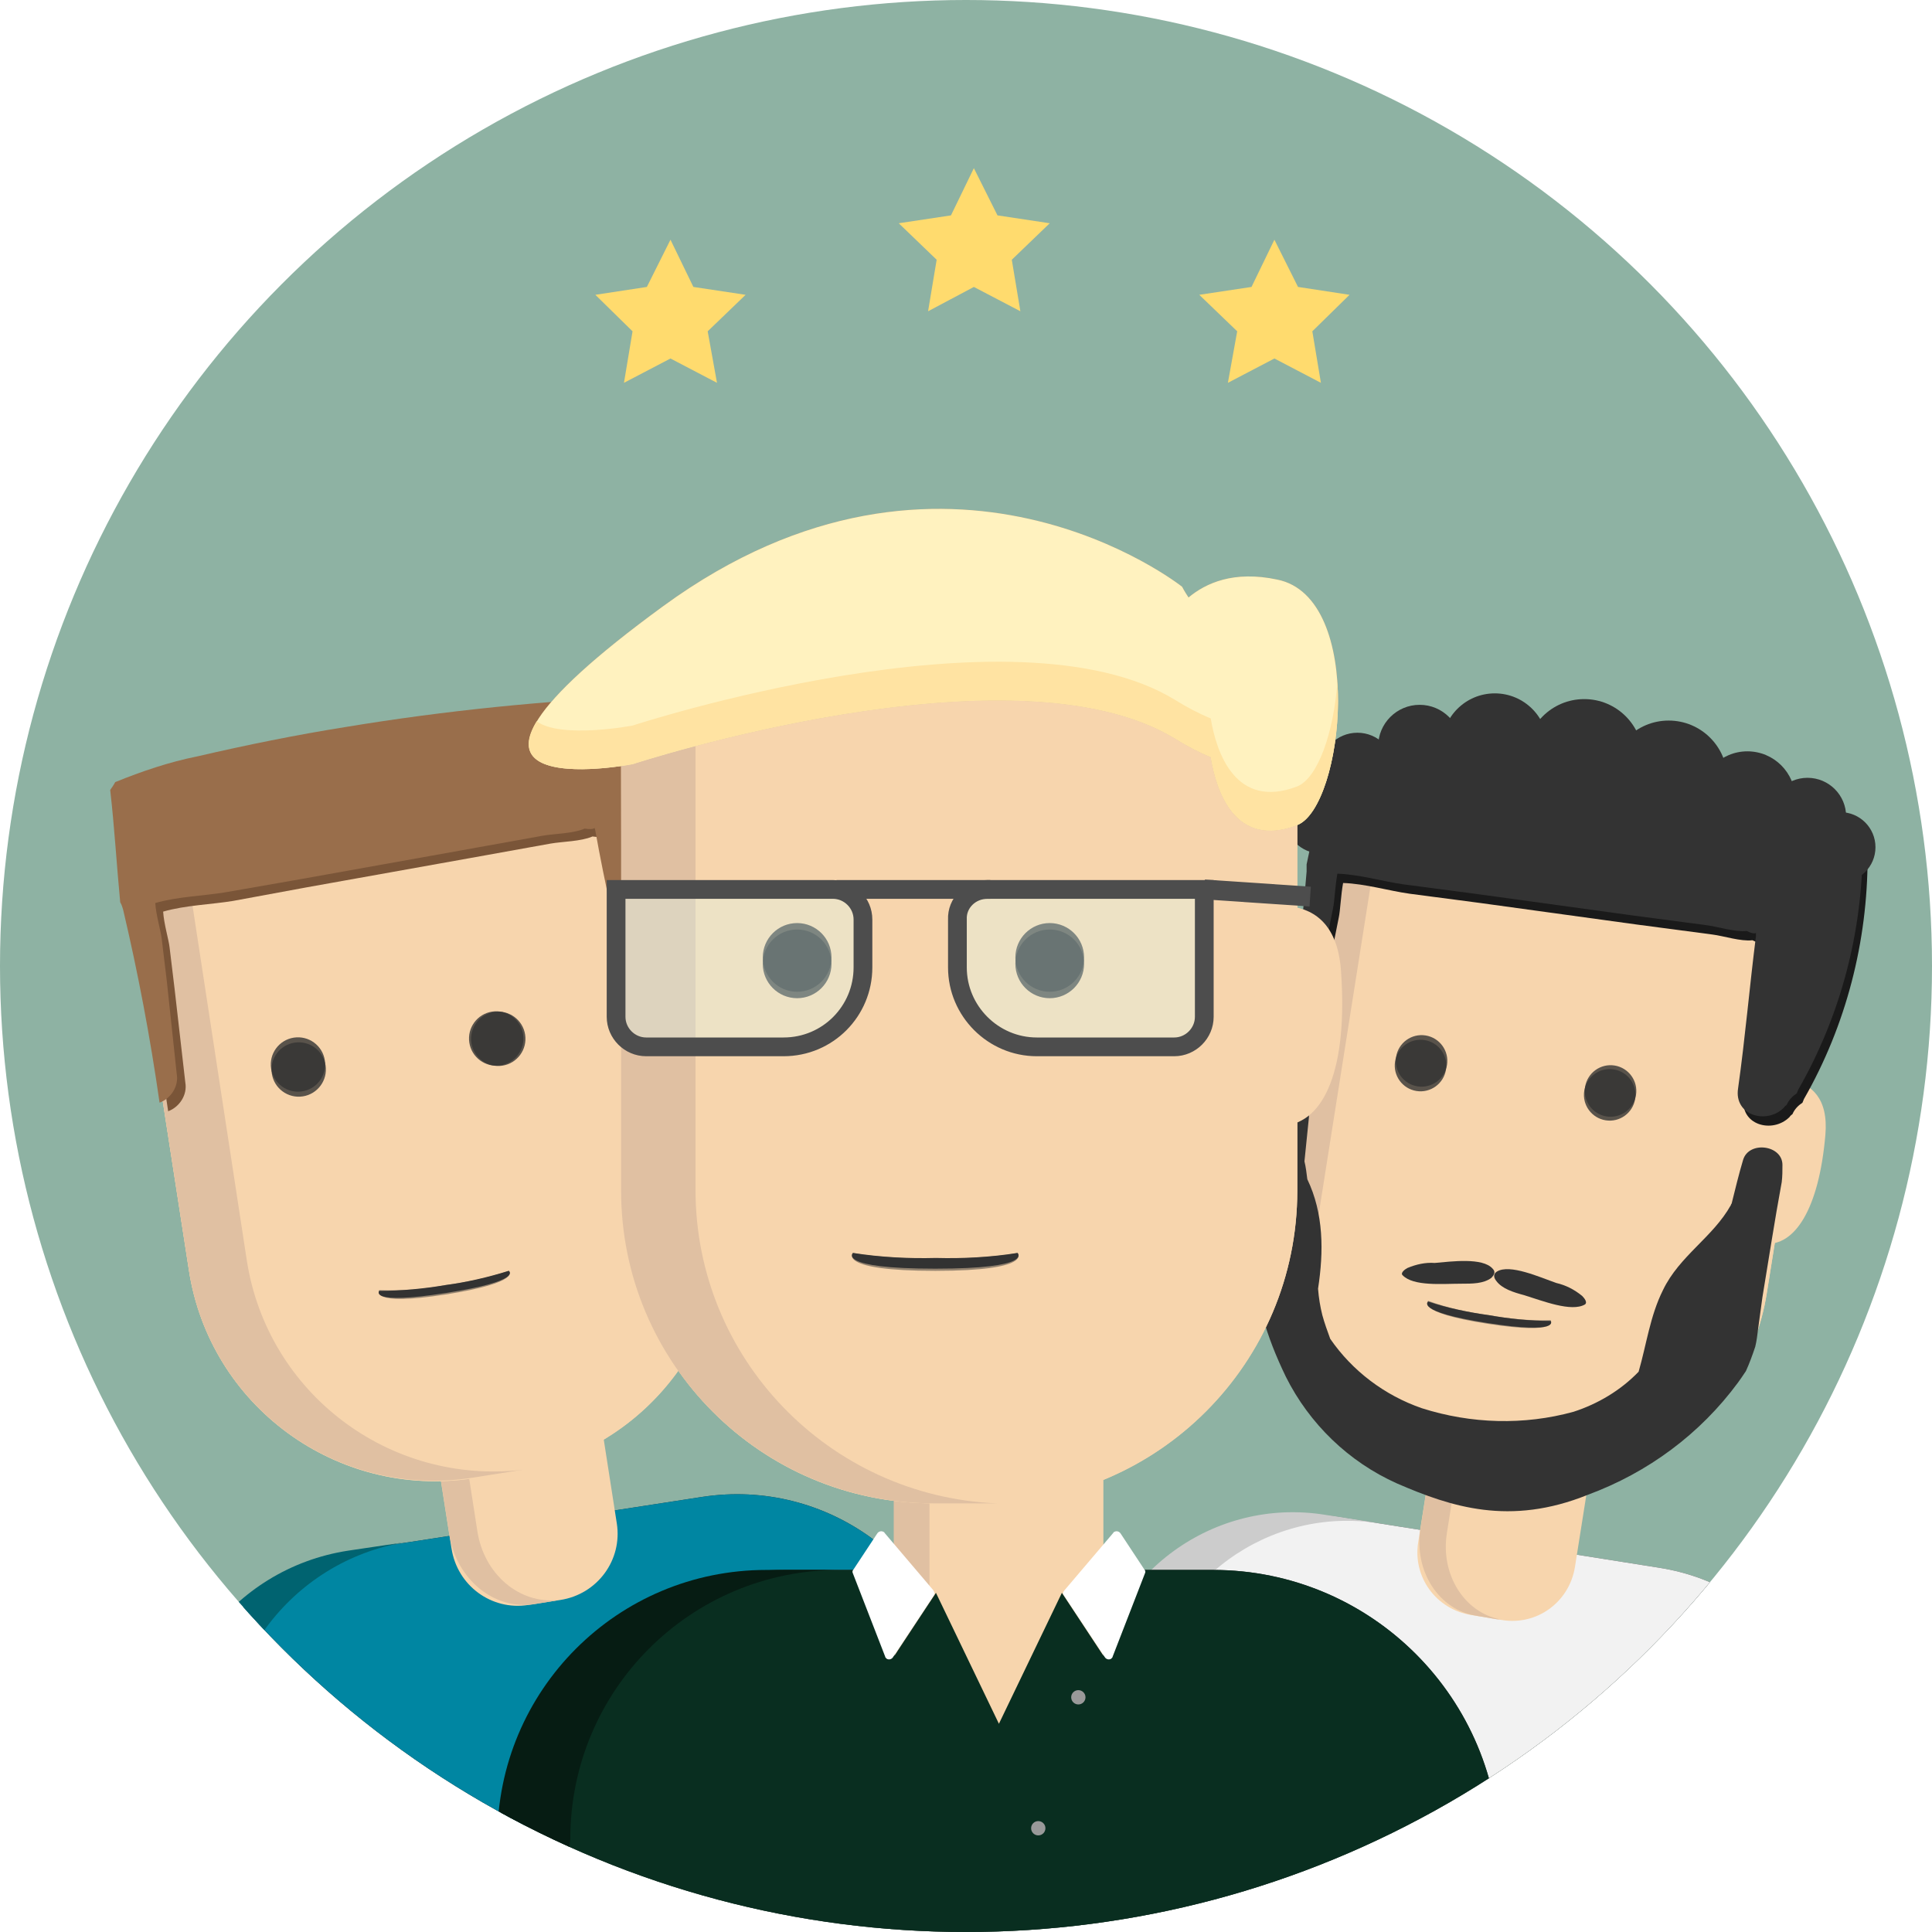 <?xml version="1.0" encoding="utf-8"?>
<!-- Generator: Adobe Illustrator 21.0.2, SVG Export Plug-In . SVG Version: 6.00 Build 0)  -->
<svg version="1.1" id="Layer_1" xmlns="http://www.w3.org/2000/svg" xmlns:xlink="http://www.w3.org/1999/xlink" x="0px" y="0px"
	 viewBox="0 0 270 270" style="enable-background:new 0 0 270 270;" xml:space="preserve">
<style type="text/css">
	.st0{clip-path:url(#SVGID_2_);}
	.st1{fill:#8EB2A3;}
	.st2{fill:none;stroke:#FFFFFF;stroke-width:0.76;stroke-miterlimit:10;}
	.st3{fill:#333333;}
	.st4{fill:#0086A2;}
	.st5{fill:#006370;}
	.st6{fill:#F7D5AD;}
	.st7{fill:#E0C0A2;}
	.st8{opacity:0.8;fill:#333333;enable-background:new    ;}
	.st9{opacity:0.5;fill:#333333;enable-background:new    ;}
	.st10{fill:#7A5538;}
	.st11{fill:#996E4B;}
	.st12{fill:none;stroke:#FFFFFF;stroke-width:0.72;stroke-miterlimit:10;}
	.st13{fill:#F2F2F2;}
	.st14{fill:#CCCCCC;}
	.st15{fill:#1A1A1A;}
	.st16{fill:none;stroke:#FFFFFF;stroke-width:0.96;stroke-miterlimit:10;}
	.st17{fill:#092E20;}
	.st18{fill:#061C13;}
	.st19{fill:#C69C6D;}
	.st20{fill:#FFF2BF;}
	.st21{fill:#FFE3A2;}
	.st22{fill:#FFFFFF;}
	.st23{opacity:0.3;fill:#D6FEFF;enable-background:new    ;}
	.st24{fill:none;stroke:#4D4D4D;stroke-width:2.62;stroke-miterlimit:10;}
	.st25{fill:none;stroke:#4D4D4D;stroke-width:2.77;stroke-miterlimit:10;}
	.st26{fill:#999999;}
	.st27{fill:#FFDB6E;}
</style>
<title>Datový zdroj 13</title>
<g id="Vrstva_2">
	<g id="Vrstva_1-2">
		<g>
			<defs>
				<circle id="SVGID_1_" cx="135" cy="135" r="135"/>
			</defs>
			<clipPath id="SVGID_2_">
				<use xlink:href="#SVGID_1_"  style="overflow:visible;"/>
			</clipPath>
			<g class="st0">
				<rect x="-45" y="-60" class="st1" width="340" height="369"/>
				<path class="st2" d="M31.4,215.7"/>
				<path class="st2" d="M53.7,211.6"/>
				<path class="st3" d="M137.3,245.2L24.1,262.6L24,253c-2.7-17.5,9.3-33.8,26.8-36.5l47.3-7.3c17.5-2.7,33.8,9.3,36.5,26.8
					c0,0,0,0,0,0L137.3,245.2z"/>
				<path class="st4" d="M137.3,245.2L24.1,262.6L24,253c-2.7-17.5,9.3-33.8,26.8-36.5l47.3-7.3c17.5-2.7,33.8,9.3,36.5,26.8
					c0,0,0,0,0,0L137.3,245.2z"/>
				<path class="st5" d="M56.8,215.5l-8.1,1.2c-16.4,2.5-27.6,17.8-25.1,34.2l0.4,11.6l8.1-1.2l-0.4-11.6
					C29.2,233.4,40.5,218.1,56.8,215.5z"/>
				<path class="st6" d="M60.5,199.8l23.1-3.6l0,0l2.6,16.7c0.8,5.1-2.7,9.9-7.9,10.7c0,0,0,0,0,0l-4.5,0.7
					c-5.1,0.8-9.9-2.7-10.7-7.9l0,0C63.1,216.5,60.5,199.8,60.5,199.8z"/>
				<path class="st7" d="M66.7,213.9l-2.3-14.8l-3.9,0.6l2.3,14.8c1,6.2,6.2,10.5,11.8,9.7l3-0.5l0.4-0.1
					C72.6,224.2,67.6,220,66.7,213.9z"/>
				<path class="st6" d="M17.7,121.3l74.5-11.5l0,0l8.7,56.2c2.9,19-10.1,36.8-29.1,39.7h0l-5.7,0.9c-19,2.9-36.8-10.1-39.7-29.1
					c0,0,0,0,0,0L17.7,121.3L17.7,121.3z"/>
				<path class="st6" d="M17.7,121.3l74.5-11.5l0,0l8.7,56.2c2.9,19-10.1,36.8-29.1,39.7h0l-5.7,0.9c-19,2.9-36.8-10.1-39.7-29.1
					c0,0,0,0,0,0L17.7,121.3L17.7,121.3z"/>
				<path class="st7" d="M34.5,176.2L25.9,120l-8.2,1.3l8.7,56.2c2.9,19,20.7,32,39.7,29l5.7-0.9c0.4-0.1,0.8-0.1,1.3-0.2
					C54.4,207.6,37.4,194.7,34.5,176.2z"/>
				<path class="st6" d="M89.4,136.7c0,0,10-6.4,12.5,4.3s0.8,17.1-3.7,18.1"/>
				
					<ellipse transform="matrix(0.988 -0.152 0.152 0.988 -21.3 12.311)" class="st8" cx="69.7" cy="145.2" rx="3.8" ry="3.8"/>
				
					<ellipse transform="matrix(0.988 -0.152 0.152 0.988 -22.279 8.113)" class="st8" cx="41.8" cy="149.5" rx="3.8" ry="3.8"/>
				
					<ellipse transform="matrix(0.989 -0.15 0.15 0.989 -20.956 12.024)" class="st8" cx="69.3" cy="145.1" rx="3.8" ry="3.8"/>
				
					<ellipse transform="matrix(0.988 -0.152 0.152 0.988 -22.176 8.089)" class="st8" cx="41.7" cy="148.8" rx="3.8" ry="3.8"/>
				<path class="st3" d="M71.1,177.6c-2.9,0.9-5.9,1.6-8.9,2c-3,0.5-6.1,0.8-9.2,0.8c0,0-1.6,2,9.3,0.3S71.1,177.6,71.1,177.6z"/>
				<path class="st9" d="M71.1,177.6c-2.9,1-5.9,1.6-8.9,2c-3,0.6-6.1,0.8-9.2,0.7c0,0-1.5,2.3,9.3,0.6S71.1,177.6,71.1,177.6z"/>
				<path class="st10" d="M95.3,100.1L95.3,100.1c-0.9-1.2-2.4-1.8-3.9-1.7c-14,0.6-28,2-41.9,4.3c-6.9,1.2-13.8,2.6-20.7,4.2
					c-4,0.8-7.8,2.1-11.5,3.6c-0.2,0.4-0.5,0.7-0.7,1.1c0.6,5.2,0.9,10.5,1.4,15.7c0.2,0.3,0.3,0.7,0.4,1c2.1,8.9,3.8,17.9,5.1,27
					c1.6-0.6,2.7-2.3,2.4-4l-1.5-13.1l-0.7-5.8c-0.1-1-0.8-3.3-0.9-5c3.1-0.9,6.8-1,9.8-1.5l10.3-1.9l22.9-4.1l11.1-2
					c1.7-0.3,4.3-0.3,5.9-1c0.7,0.1,1.2,0.1,1.4-0.1c0,0.1,0.1,0.3,0.1,0.4c1.3,7.4,3.1,14.7,4.3,22.2c0.7,4,5.7,3.8,7.3,0.7
					c0.1-0.2,0.2-0.4,0.3-0.6c0.1-0.7,0.4-1.4,0.9-2c0-0.2,0-0.4,0.1-0.6C99.8,124.7,99.1,112,95.3,100.1z"/>
				<path class="st11" d="M94.1,99L94.1,99c-0.9-1.2-2.4-1.8-3.9-1.7c-14,0.6-28,2-41.9,4.3c-6.9,1.1-13.8,2.5-20.7,4.1
					c-4,0.8-7.8,2.1-11.5,3.6c-0.2,0.4-0.5,0.8-0.7,1.1c0.6,5.2,0.9,10.5,1.4,15.7c0.2,0.3,0.3,0.7,0.4,1c2.1,8.9,3.8,17.9,5.1,27
					c1.6-0.6,2.7-2.3,2.4-4L23.3,137l-0.7-5.8c-0.1-1-0.8-3.3-0.9-5c3.1-0.9,6.8-1,9.8-1.5l10.3-1.8l22.9-4.1l11.1-2
					c1.7-0.3,4.3-0.3,5.9-1c0.7,0.1,1.2,0.1,1.4-0.1c0,0.1,0.1,0.3,0.1,0.4c1.3,7.4,3.1,14.7,4.3,22.2c0.7,4,5.7,3.8,7.3,0.7
					c0.1-0.2,0.2-0.4,0.3-0.6c0.1-0.7,0.4-1.4,0.9-2c0-0.2,0-0.4,0.1-0.6C98.6,123.6,98,110.9,94.1,99z"/>
				<path class="st12" d="M169.9,205.6"/>
				<path class="st12" d="M191.2,208.4"/>
				<path class="st3" d="M256.9,262.9l-107.2-17l2.7-8.7c2.6-16.5,18.2-27.8,34.7-25.2l44.8,7.1c16.5,2.6,27.8,18.2,25.2,34.7
					L256.9,262.9z"/>
				<path class="st13" d="M256.9,262.9l-107.2-17l2.7-8.7c2.6-16.5,18.2-27.8,34.7-25.2l44.8,7.1c16.5,2.6,27.8,18.2,25.2,34.7
					L256.9,262.9z"/>
				<path class="st14" d="M192.8,212.9l-7.6-1.2c-15.5-2.5-30.1,8.1-32.5,23.6l-3,10.6l7.6,1.2l3-10.6
					C162.8,221,177.3,210.4,192.8,212.9z"/>
				<path class="st6" d="M200.7,199.7l21.9,3.5l0,0l-2.5,15.8c-0.8,4.9-5.3,8.2-10.2,7.4l-4.3-0.7c-4.9-0.8-8.2-5.3-7.4-10.2
					L200.7,199.7L200.7,199.7z"/>
				<path class="st7" d="M202.2,214.3l2.2-14l-3.7-0.6l-2.2,14c-0.9,5.9,2.6,11.3,7.8,12.1l2.9,0.5h0.4
					C204.6,225.3,201.3,220,202.2,214.3z"/>
				<path class="st6" d="M184.8,116.4l70.6,11.2l0,0l-8.5,53.2c-2.9,18-19.8,30.3-37.8,27.4l0,0l-5.4-0.9
					c-18-2.9-30.3-19.8-27.4-37.8l0,0L184.8,116.4L184.8,116.4z"/>
				<path class="st6" d="M184.8,116.4l70.6,11.2l0,0l-8.5,53.2c-2.9,18-19.8,30.3-37.8,27.4l0,0l-5.4-0.9
					c-18-2.9-30.3-19.8-27.4-37.8l0,0L184.8,116.4L184.8,116.4z"/>
				<path class="st7" d="M184.1,170.9l8.4-53.2l-7.8-1.2l-8.4,53.2c-2.8,18,9.4,34.9,27.4,37.7l5.4,0.9c0.4,0.1,0.8,0.1,1.2,0.2
					C192.9,205,181.3,188.4,184.1,170.9z"/>
				<path class="st6" d="M245.1,151.1c0,0,10.9-2.9,10,7.5s-4.3,15.6-8.5,15.2"/>
				
					<ellipse transform="matrix(0.157 -0.988 0.988 0.157 38.385 351.172)" class="st8" cx="224.9" cy="153.1" rx="3.6" ry="3.6"/>
				
					<ellipse transform="matrix(0.157 -0.988 0.988 0.157 20.258 321.554)" class="st8" cx="198.4" cy="148.9" rx="3.6" ry="3.6"/>
				
					<ellipse transform="matrix(0.157 -0.988 0.988 0.157 39.097 350.724)" class="st8" cx="224.9" cy="152.5" rx="3.6" ry="3.6"/>
				
					<ellipse transform="matrix(0.157 -0.988 0.988 0.157 20.98 321.098)" class="st8" cx="198.5" cy="148.3" rx="3.6" ry="3.6"/>
				<path class="st3" d="M216.7,184.6c-2.9,0-5.8-0.3-8.6-0.8c-2.9-0.4-5.8-1-8.5-1.9c0,0-2,1.4,8.3,3
					C218.2,186.5,216.7,184.6,216.7,184.6z"/>
				<path class="st9" d="M216.7,184.5c-2.9,0.1-5.8-0.2-8.6-0.7c-2.9-0.4-5.8-1-8.5-2c0,0-2,1.6,8.3,3.2S216.7,184.5,216.7,184.5z"
					/>
				<path class="st15" d="M261,119.8L261,119.8c-0.5-1.3-1.6-2.3-3-2.6c-12.8-3.5-25.9-6.3-39.1-8.2c-6.6-1-13.2-1.7-19.9-2.2
					c-3.8-0.4-7.7-0.4-11.5,0c-0.3,0.3-0.6,0.5-0.9,0.8c-1,4.9-2.3,9.7-3.3,14.6c0,0.3,0,0.7,0,1c-0.7,8.7-1.8,17.3-3.2,25.8
					c1.7-0.1,3.1-1.3,3.4-2.9l2.5-12.4l1.1-5.5c0.2-0.9,0.3-3.2,0.6-4.8c3.1,0.1,6.4,1.1,9.3,1.5l9.9,1.3l21.8,3l10.6,1.4
					c1.6,0.2,4,1,5.6,0.8c0.6,0.3,1,0.4,1.3,0.3c0,0.1,0,0.3,0,0.4c-0.9,7.1-1.5,14.2-2.5,21.3c-0.6,3.8,4,5.1,6.4,2.7
					c0.1-0.2,0.3-0.3,0.4-0.4c0.3-0.7,0.8-1.2,1.4-1.6c0.1-0.2,0.1-0.3,0.2-0.5C258,143.3,261,131.6,261,119.8z"/>
				<path class="st3" d="M260.3,118.4L260.3,118.4c-0.5-1.3-1.6-2.3-3-2.6c-12.8-3.5-25.9-6.3-39.1-8.2c-6.6-1-13.2-1.7-19.9-2.2
					c-3.8-0.4-7.7-0.4-11.5,0c-0.3,0.3-0.6,0.5-0.9,0.8c-1,4.9-2.3,9.7-3.3,14.6c0,0.3,0,0.7,0,1c-0.7,8.7-1.8,17.3-3.2,25.8
					c1.7-0.1,3.1-1.3,3.4-2.9l2.4-12.3l1.1-5.5c0.2-0.9,0.3-3.2,0.6-4.8c3.1,0.1,6.4,1.1,9.3,1.5l9.9,1.3l21.8,3l10.6,1.4
					c1.6,0.2,4,1,5.6,0.8c0.6,0.3,1,0.4,1.3,0.3c0,0.1,0,0.3,0,0.4c-0.9,7.1-1.5,14.2-2.5,21.3c-0.6,3.8,4,5.1,6.4,2.7
					c0.1-0.2,0.3-0.3,0.4-0.4c0.3-0.7,0.8-1.2,1.4-1.6c0.1-0.2,0.1-0.3,0.2-0.5C257.2,142,260.3,130.3,260.3,118.4z"/>
				<path class="st3" d="M244,191.6c0.5-1.1,0.9-2.2,1.3-3.4c0.2-0.8,0.3-1.7,0.4-2.5c0.2-1.5,0.4-3,0.6-4.4
					c0.9-5.4,1.7-10.7,2.7-16.1c0.1-0.8,0.1-1.6,0.1-2.4c0-2.8-4.7-3.4-5.5-0.7c-0.6,2-1.1,4.1-1.6,6.1c0,0-0.1,0.1-0.1,0.2
					c-2.5,4.5-7.2,7.1-9.5,11.9c-1.8,3.6-2.3,7.6-3.4,11.4c-2.5,2.6-5.7,4.5-9.1,5.6c-6.9,1.9-14.3,1.7-21.2-0.5
					c-5.2-1.8-9.7-5.2-12.8-9.7c-0.4-1.1-0.8-2.2-1.1-3.3c-0.3-1.2-0.5-2.4-0.6-3.7c0.8-5.2,0.8-10.5-1.5-15.3
					c-0.1-0.8-0.2-1.7-0.4-2.5c0.2-2,0.4-4,0.6-5.9c0.2-1.3-0.6-2.5-1.9-2.7c-1.2-0.2-2.4,0.6-2.6,1.8c-0.8,2.7-1.3,5.4-1.5,8.2
					c-0.8,4.1-1.3,8.3-1.5,12.4c0,5.4,1.5,10.5,4.3,16.3c3.3,6.6,8.8,11.9,15.5,14.9c7.6,3.3,15.8,6,26.7,1.6
					c8.4-3.1,15.7-8.5,21-15.7C243.2,192.8,243.6,192.2,244,191.6z"/>
				<path class="st3" d="M208.6,177.3c-1.4-1.6-5.8-1-8.1-0.8c-1.3-0.1-2.6,0.2-3.8,0.7c-0.4,0.2-1,0.7-0.7,1
					c1.5,1.6,5.6,1.2,8.2,1.2c1.6,0,3.1,0,4.2-0.8C208.9,178.1,209,177.7,208.6,177.3z"/>
				<path class="st3" d="M209.2,177.7c1.8-1.1,6,0.8,8.3,1.6c1.3,0.3,2.5,0.9,3.6,1.8c0.3,0.3,0.8,0.9,0.4,1.2
					c-1.9,1.1-5.9-0.5-8.5-1.3c-1.5-0.4-3.1-0.9-3.9-2C208.7,178.5,208.7,178,209.2,177.7z"/>
				<circle class="st3" cx="184.7" cy="114.1" r="5.2"/>
				<circle class="st3" cx="189.7" cy="107.6" r="5.2"/>
				<circle class="st3" cx="198.4" cy="104.3" r="5.8"/>
				<circle class="st3" cx="208.9" cy="104.3" r="7.4"/>
				<circle class="st3" cx="221.4" cy="105.9" r="8.2"/>
				<circle class="st3" cx="233.2" cy="108.9" r="8.2"/>
				<circle class="st3" cx="244.2" cy="111.7" r="6.7"/>
				<circle class="st3" cx="252.6" cy="114.1" r="5.4"/>
				<circle class="st3" cx="257.2" cy="118.4" r="4.9"/>
				<path class="st16" d="M85.8,214.7"/>
				<path class="st16" d="M114.2,213.9"/>
				<path class="st3" d="M211.4,271.4H67.8l1.7-11.9c0-22.2,18-40.1,40.1-40.1h59.9c22.2,0,40.1,18,40.1,40.1L211.4,271.4z"/>
				<path class="st17" d="M211.4,271.4H67.8l1.7-11.9c0-22.2,18-40.1,40.1-40.1h59.9c22.2,0,40.1,18,40.1,40.1L211.4,271.4z"/>
				<path class="st18" d="M117.3,219.4h-10.2c-20.8,0-37.6,16.8-37.6,37.6c0,0,0,0,0,0l-1.7,14.5H78l1.7-14.5
					C79.7,236.2,96.5,219.4,117.3,219.4C117.3,219.4,117.3,219.4,117.3,219.4z"/>
				<path class="st6" d="M124.9,200.5h29.3l0,0v30c0,7.5-6.1,13.5-13.5,13.5h-2.2c-7.5,0-13.5-6.1-13.5-13.5V200.5L124.9,200.5z"/>
				<path class="st7" d="M129.9,225.3v-24.8h-5v24.8c0,10.4,5.7,18.8,12.7,18.8h3.9c0.2,0,0.4,0,0.6,0
					C135.3,243.6,129.9,235.4,129.9,225.3z"/>
				<path class="st6" d="M86.8,95.1h94.5l0,0v71.3c0,24.1-19.5,43.6-43.6,43.7c0,0,0,0,0,0h-7.2c-24.1,0-43.6-19.5-43.6-43.6
					L86.8,95.1L86.8,95.1z"/>
				<path class="st6" d="M86.8,95.1h94.5l0,0v71.3c0,24.1-19.5,43.6-43.6,43.7c0,0,0,0,0,0h-7.2c-24.1,0-43.6-19.5-43.6-43.6
					L86.8,95.1L86.8,95.1z"/>
				<path class="st7" d="M97.2,166.3V95.1H86.8v71.3c0,24.1,19.5,43.6,43.6,43.7c0,0,0,0,0.1,0h7.2c0.5,0,1.1,0,1.6,0
					C115.8,209.1,97.2,189.8,97.2,166.3z"/>
				<path class="st19" d="M178.5,81c-6.1-1.3-10,0.5-12.4,2.5c-0.6-0.9-0.9-1.5-0.9-1.5s-32.9-26.2-72.5,2.7s-4.3,22.1-4.3,22.1
					s53.1-17.4,75.8-3.6c1.6,1,3.3,1.9,5,2.6c0.8,4.8,3.4,12.8,12.1,9.5C187.8,112.7,190.9,83.5,178.5,81z"/>
				<path class="st20" d="M178.5,81c-6.1-1.3-10,0.5-12.4,2.5c-0.6-0.9-0.9-1.5-0.9-1.5s-32.9-26.2-72.5,2.7s-4.3,22.1-4.3,22.1
					s53.1-17.4,75.8-3.6c1.6,1,3.3,1.9,5,2.6c0.8,4.8,3.4,12.8,12.1,9.5C187.8,112.7,190.9,83.5,178.5,81z"/>
				<path class="st21" d="M181.3,109.9c-8.6,3.3-11.3-4.7-12.1-9.5c-1.7-0.7-3.4-1.6-5-2.6c-22.6-13.8-75.8,3.6-75.8,3.6
					s-10,1.9-13.4-0.6c-5.9,9.7,13.4,6,13.4,6s53.1-17.4,75.8-3.6c1.6,1,3.3,1.9,5,2.6c0.8,4.8,3.4,12.8,12.1,9.5
					c3.6-1.4,6.2-11.2,5.6-20C186.4,102.3,184.2,108.7,181.3,109.9z"/>
				<path class="st6" d="M172.7,127.9c0,0,13.7-6,14.7,7.7s-2.3,21.3-8,21.7"/>
				<circle class="st8" cx="146.7" cy="134.7" r="4.8"/>
				<circle class="st8" cx="111.4" cy="134.7" r="4.8"/>
				<circle class="st8" cx="146.7" cy="133.8" r="4.8"/>
				<circle class="st8" cx="111.4" cy="133.8" r="4.8"/>
				<path class="st3" d="M142.2,175.1c-3.8,0.6-7.6,0.8-11.4,0.7c-3.9,0.1-7.7-0.1-11.6-0.7c0,0-2.3,2.2,11.5,2.2
					S142.2,175.1,142.2,175.1z"/>
				<path class="st9" d="M142.2,175.1c0,0-3.4,0.8-11.4,0.8s-11.6-0.8-11.6-0.8s-2.3,2.5,11.5,2.5S142.2,175.1,142.2,175.1z"/>
				<path class="st22" d="M130.5,223l-5.7,8.6c-0.2,0.3-0.6,0.4-0.9,0.2c-0.1-0.1-0.2-0.2-0.2-0.3l-4.5-11.6
					c-0.1-0.2-0.1-0.4,0.1-0.6l3.3-5c0.2-0.3,0.6-0.4,0.9-0.2c0.1,0,0.1,0.1,0.1,0.1l6.8,8C130.6,222.5,130.7,222.8,130.5,223z"/>
				<path class="st22" d="M148.7,223l5.7,8.6c0.2,0.3,0.6,0.4,0.9,0.2c0.1-0.1,0.2-0.2,0.2-0.3l4.5-11.6c0.1-0.2,0.1-0.4-0.1-0.6
					l-3.3-5c-0.2-0.3-0.6-0.4-0.9-0.2c-0.1,0-0.1,0.1-0.1,0.1l-6.8,8C148.5,222.5,148.5,222.8,148.7,223z"/>
				<polygon class="st17" points="130.8,222.6 139.6,240.9 148.4,222.6 155,232.6 155,248.7 123.1,248.7 124.2,232.6 				"/>
				<path class="st23" d="M138,124.3h30.3l0,0v17.8c0,2.3-1.9,4.2-4.2,4.2h0h-19.2c-6.1,0-11.1-5-11.1-11.1v-6.7
					C133.7,126.2,135.6,124.3,138,124.3C138,124.3,138,124.3,138,124.3z"/>
				<path class="st24" d="M138,124.3h30.3l0,0v17.8c0,2.3-1.9,4.2-4.2,4.2h0h-19.2c-6.1,0-11.1-5-11.1-11.1v-6.7
					C133.7,126.2,135.6,124.3,138,124.3C138,124.3,138,124.3,138,124.3z"/>
				<path class="st23" d="M109.5,146.3H90.3c-2.3,0-4.2-1.9-4.2-4.2v0v-17.8l0,0h30.3c2.3,0,4.2,1.9,4.2,4.2v0v6.7
					C120.6,141.3,115.7,146.3,109.5,146.3C109.5,146.3,109.5,146.3,109.5,146.3z"/>
				<path class="st24" d="M109.5,146.3H90.3c-2.3,0-4.2-1.9-4.2-4.2v0v-17.8l0,0h30.3c2.3,0,4.2,1.9,4.2,4.2v0v6.7
					C120.6,141.3,115.7,146.3,109.5,146.3C109.5,146.3,109.5,146.3,109.5,146.3z"/>
				<line class="st24" x1="116.9" y1="124.3" x2="138.4" y2="124.3"/>
				<line class="st25" x1="168.3" y1="124.3" x2="183.1" y2="125.3"/>
				<circle class="st26" cx="145.1" cy="255.5" r="1"/>
				<circle class="st26" cx="150.7" cy="237.2" r="1"/>
				<circle class="st26" cx="145.1" cy="271.7" r="1"/>
				<polygon class="st27" points="136.1,23.5 139.4,30.1 146.7,31.2 141.4,36.3 142.6,43.5 136.1,40.1 129.7,43.5 130.9,36.3 
					125.6,31.2 132.9,30.1 				"/>
				<polygon class="st27" points="178.1,33.5 181.4,40.1 188.6,41.2 183.4,46.3 184.6,53.5 178.1,50.1 171.6,53.5 172.9,46.3 
					167.6,41.2 174.9,40.1 				"/>
				<polygon class="st27" points="93.7,33.5 96.9,40.1 104.2,41.2 98.9,46.3 100.2,53.5 93.7,50.1 87.2,53.5 88.4,46.3 83.2,41.2 
					90.4,40.1 				"/>
			</g>
		</g>
	</g>
</g>
</svg>
